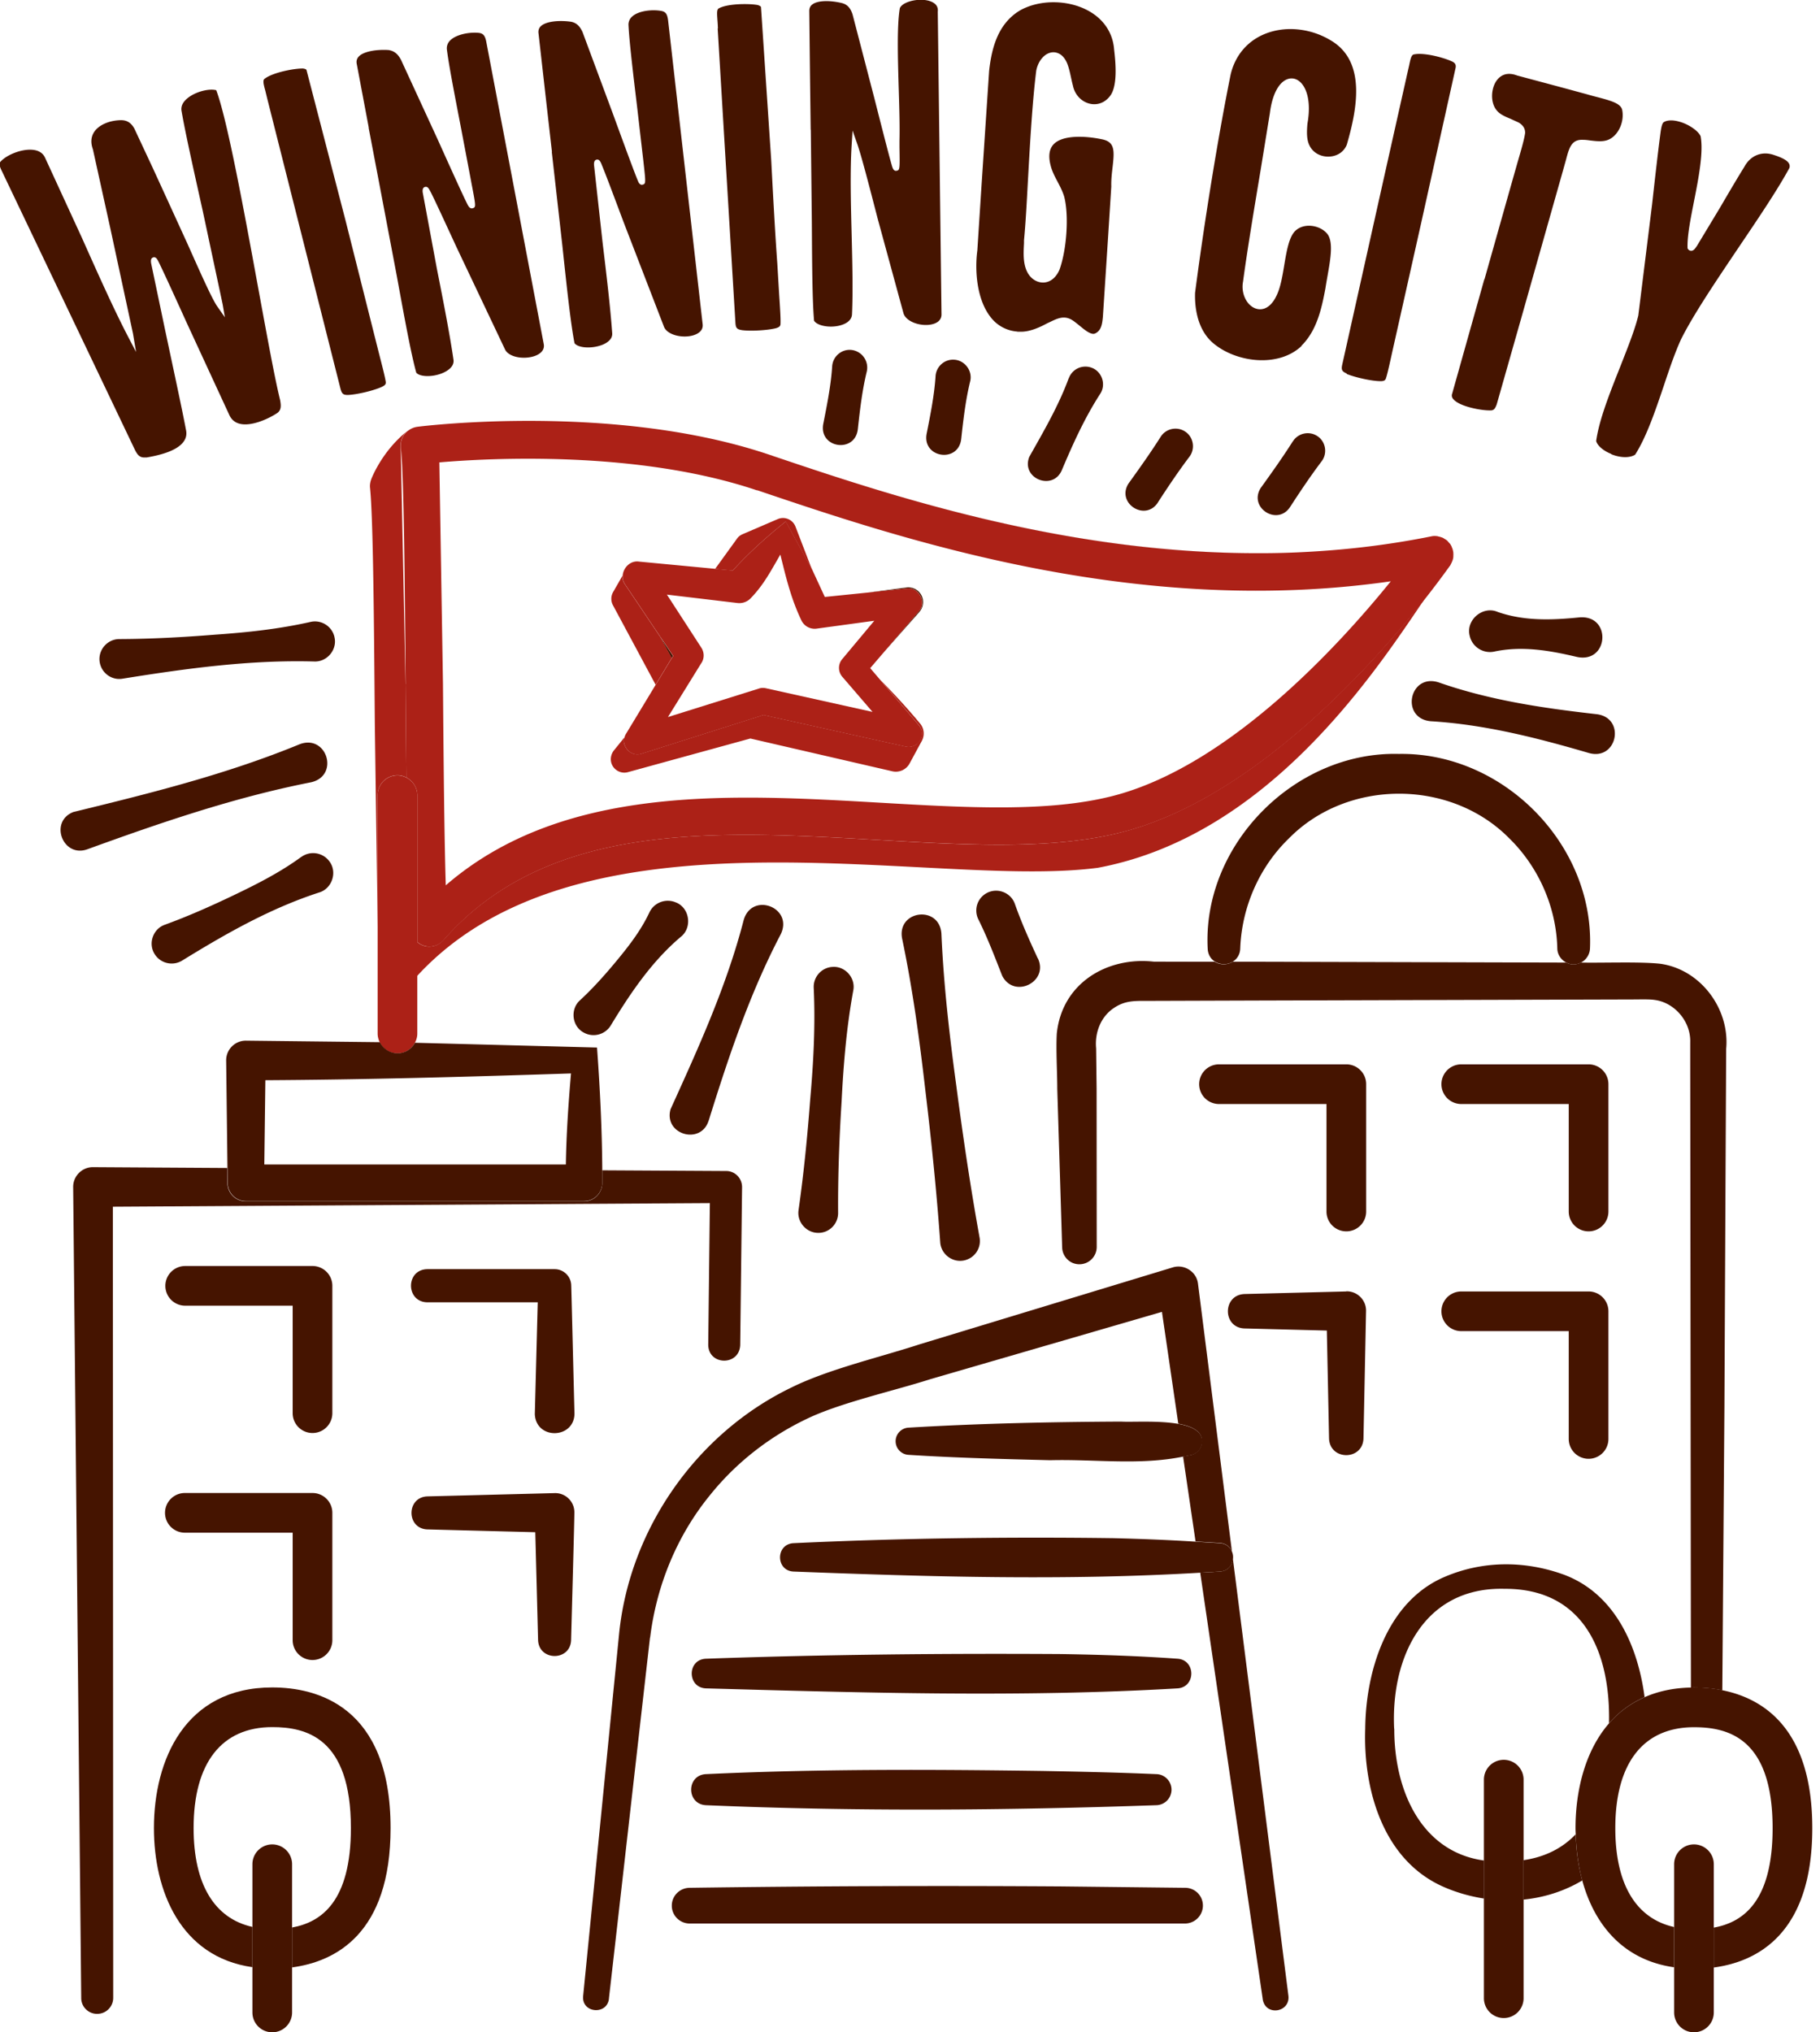 <svg xmlns="http://www.w3.org/2000/svg" width="326" height="364" fill="none" xmlns:v="https://vecta.io/nano"><g clip-path="url(#A)"><g fill="#451400"><path d="M26.024 81.938h.23c1.275-.23 5.309-.899 6.668-2.885.439-.627.564-1.317.376-2.132-.648-3.47-2.258-10.911-3.658-17.496l-2.571-12.27c-.042-.334-.125-.878.355-1.045s.753.334.899.627c.648 1.254 2.78 5.915 5.226 11.308l7.525 16.283c.376.815.961 1.317 1.777 1.547 2.111.585 5.267-.857 6.877-1.944.627-.523.648-1.191.439-2.299-.941-3.804-2.32-11.371-3.93-20.108-2.592-14.151-5.539-30.142-7.504-35.367-1.212-.334-3.679.209-5.184 1.463-.585.481-1.233 1.275-1.024 2.299.669 3.888 2.258 10.974 3.783 17.83l3.574 16.764.397 2.32-1.359-1.944c-.961-1.359-3.177-6.375-5.351-11.246l-3.554-7.776-2.655-5.79-3.303-7.065c-.606-1.066-1.38-1.547-2.592-1.484-2.007.084-3.762.878-4.578 2.069-.585.878-.69 1.923-.251 3.135l3.094 14.026 4.097 19.022.543 3.261-1.526-2.926c-2.55-4.912-5.393-11.287-8.152-17.475L8.087 28.28c-.376-.836-1.087-1.317-2.174-1.442-2.153-.23-4.975 1.024-5.936 2.258-.125.418 0 .794.314 1.463l.063.125 23.787 49.832c.502 1.024.92 1.463 1.839 1.421h.042zm21.865-64.191l4.828 19.126 8.278 32.775c.251.878.46 1.129 1.442 1.087 1.63-.084 4.64-.815 5.999-1.463l.188-.105c.418-.23.481-.418.481-.69-.105-.857-.606-2.78-1.233-5.226l-1.401-5.56-4.557-18.123L54.891 12.5c-.105-.104-.272-.188-.648-.23h-.063c-1.589 0-5.456.732-6.856 1.902-.251.293-.125.899.209 2.111l.355 1.463zm18.143 5.142l1.86 9.761 3.177 16.743c1.359 7.421 2.529 13.859 3.491 17.349.606.752 2.759.836 4.536.146.711-.272 2.341-1.066 2.132-2.466-.69-4.703-1.84-10.577-2.968-16.262l-2.55-13.733c-.021-.272-.063-.794.397-.941.481-.146.711.293.962.773l.084.146c.815 1.609 2.592 5.476 4.661 9.95l8.675 18.29c.773 1.421 3.491 1.756 5.309 1.108.711-.251 1.86-.899 1.589-2.174L87.102 7.483c-.209-1.087-.543-1.484-1.296-1.589-1.714-.188-4.118.272-5.184 1.359a1.95 1.95 0 0 0-.564 1.693c.376 2.989 1.568 9.03 2.592 14.36l1.609 8.487.23 1.233c.752 3.909.773 4.076.209 4.264-.481.167-.752-.313-.857-.481-.606-1.108-2.947-6.292-5.414-11.768l-6.605-14.339c-.523-.962-1.087-1.463-1.902-1.672l-.251-.063c-1.965-.146-4.578.167-5.476 1.233-.314.376-.397.815-.272 1.359l2.132 11.308-.021.021zm32.797 4.263L100.731 44c.794 7.462 1.484 13.921 2.174 17.454.543.794 2.654 1.024 4.473.481.731-.209 2.404-.878 2.278-2.278-.334-4.724-1.045-10.619-1.735-16.346l-1.526-13.817c0-.272 0-.794.46-.899.502-.105.69.355.899.836l.063.167c.689 1.651 2.174 5.623 3.888 10.201l7.253 18.792c.669 1.463 3.323 2.007 5.163 1.484.731-.209 1.902-.753 1.735-2.028l-6.187-54.41c-.147-1.108-.419-1.505-1.171-1.672-1.672-.314-4.097-.042-5.226.962a1.92 1.92 0 0 0-.69 1.651c.147 2.989.878 9.072 1.526 14.465l.983 8.507.146 1.254c.439 3.93.46 4.097-.104 4.264-.481.146-.732-.355-.816-.544-.501-1.15-2.362-6.187-4.494-12.04l-5.476-14.736c-.46-1.003-.983-1.526-1.756-1.777l-.23-.063c-1.944-.293-4.536-.167-5.518.815-.334.334-.46.773-.376 1.317l1.275 11.287 1.129 9.929-.042-.104zm29.723-22.051l1.129 18.813 2.048 33.904c.063.899.23 1.17 1.192 1.317 1.588.209 4.661.021 6.083-.355l.188-.063c.439-.167.543-.314.606-.585.063-.857-.063-2.822-.23-5.309l-.335-5.623c-.334-4.473-.71-11.246-1.086-18.436l-1.84-27.529c-.084-.105-.23-.23-.585-.334-.544-.105-1.401-.167-2.341-.167-1.693 0-3.679.209-4.682.794-.314.251-.272.857-.189 2.09a27.34 27.34 0 0 1 .084 1.484h-.042zm16.68 18.164l.188 16.764c.042 7.42.084 13.859.397 17.412.523.857 2.551 1.296 4.348.92.711-.146 2.362-.627 2.446-2.048.188-4.076.063-9.218-.063-14.214-.146-5.644-.292-11.496 0-16.116l.167-2.592.857 2.446c.774 2.237 2.174 7.671 3.658 13.399l4.62 16.931c.522 1.505 3.052 2.299 4.87 1.965.732-.125 1.944-.544 1.923-1.839l-.669-54.201c.147-1.233-.815-1.735-1.651-1.965-1.944-.502-4.682.209-5.142 1.338-.544 3.156-.355 9.323-.188 14.778.104 3.365.188 6.563.125 8.946v1.191c.063 3.951.063 4.097-.522 4.201-.502.105-.669-.439-.753-.627-.376-1.171-1.756-6.584-3.219-12.333l-3.909-15.029c-.334-1.024-.794-1.61-1.546-1.923l-.23-.084c-1.861-.481-4.411-.627-5.477.251-.376.293-.522.711-.502 1.254l.126 11.246.125 9.887.021.042zm37.02 36.141h.355c1.777.104 3.7-.815 4.975-1.505l.543-.251c.774-.376 1.589-.773 2.425-.773.439 0 .878.105 1.338.355.439.251.92.648 1.442 1.066.962.794 2.132 1.777 2.843 1.421 1.066-.502 1.254-1.609 1.379-2.989l.92-14.13.585-9.197c-.041-1.171.105-2.383.23-3.47.335-2.905.418-4.452-1.755-4.954-3.199-.69-7.212-.815-8.801.857-.794.836-.982 2.111-.543 3.804.251 1.024.732 1.944 1.233 2.885.439.836.899 1.714 1.192 2.675.878 3.324.48 9.448-.836 13.106-.586 1.338-1.505 2.132-2.613 2.278-1.024.126-2.07-.334-2.78-1.254-1.192-1.589-1.066-3.804-.962-5.769v-.523c.272-2.843.481-6.563.69-10.493.376-6.689.794-14.256 1.505-19.92.376-1.86 1.609-3.198 2.989-3.261.564-.021 2.007.167 2.738 2.529.209.627.356 1.338.502 2.007.105.481.209.961.334 1.421.335 1.693 1.589 2.968 3.157 3.282 1.442.272 2.78-.334 3.637-1.61 1.17-1.819.899-5.518.585-8.152-.23-2.968-1.881-5.435-4.661-6.94-3.616-1.965-8.633-2.007-12.145-.063-4.159 2.446-5.163 7.107-5.581 10.869l-1.358 20.464-.753 11.685c-.481 3.553-.125 8.8 2.404 11.977a6.59 6.59 0 0 0 4.745 2.55l.042.021zm50.876 2.508c2.718-2.697 3.596-6.563 4.285-10.284.105-.69.23-1.401.356-2.111.564-3.198 1.17-6.501-.209-7.839-1.296-1.359-3.972-1.798-5.519-.355-1.149 1.066-1.588 3.658-2.006 6.166-.335 2.027-.69 4.139-1.443 5.581l-.146.293c-1.338 2.383-2.926 2.111-3.553 1.881-1.631-.585-2.634-2.759-2.237-4.808.753-5.623 2.028-13.273 3.156-20.025l1.652-10.159c.397-3.219 1.526-5.414 3.052-6.041.773-.314 1.588-.188 2.257.376 1.171.941 2.153 3.407 1.421 7.525-.125 1.38-.188 2.843.356 3.93.606 1.275 1.944 2.048 3.47 2.007 1.484-.042 2.696-.836 3.219-2.132 1.86-6.396 3.302-14.297-2.132-18.206a14.07 14.07 0 0 0-7.944-2.508c-1.484 0-2.968.251-4.347.773-3.261 1.233-5.539 3.846-6.376 7.337-2.215 10.953-4.661 25.961-6.375 39.109-.084 2.216.23 6.396 3.135 8.946 4.077 3.553 11.748 4.557 15.928.606v-.063zm8.089 5.059c1.505.627 4.536 1.296 6.041 1.296h.209c.481-.042.627-.167.753-.418.292-.815.71-2.759 1.254-5.226l1.254-5.581 3.846-17.161 6.167-27.78c.062-.502-.063-.753-.502-1.024-1.15-.585-4.013-1.421-5.999-1.421a5.23 5.23 0 0 0-1.066.105c-.376.167-.523.752-.774 1.986l-.334 1.463-4.264 19.022-7.379 33.068c-.188.878-.104 1.212.794 1.589v.084zm24.666-16.994l-5.769 20.526a.91.91 0 0 0 .188.962c1.108 1.401 5.414 2.153 6.898 2.028.418-.084.627-.335.899-1.087l4.41-15.51 3.825-13.524 3.596-12.709.585-2.09c.564-2.132.982-3.658 3.094-3.532.418 0 .857.063 1.296.125 1.296.146 2.529.293 3.574-.335 1.568-.92 2.487-3.198 2.09-5.142-.251-1.171-1.986-1.651-4.619-2.341a39.04 39.04 0 0 1-1.61-.439l-4.306-1.17-8.277-2.216c-.544-.209-1.024-.293-1.442-.293-1.255 0-1.986.794-2.362 1.38-.941 1.505-1.025 4.097.397 5.435.585.564 1.421.899 2.215 1.233l1.422.648.209.125c.69.481 1.003 1.045.982 1.777-.146 1.087-.648 2.843-1.359 5.268l-1.4 4.933-4.515 15.991-.021-.042zm22.721 31.374c1.672.669 3.323.69 4.285.084 2.069-3.261 3.637-7.922 5.163-12.437 1.003-3.01 1.965-5.832 3.052-8.215 2.215-4.452 6.375-10.598 10.367-16.534 3.575-5.288 6.94-10.284 9.051-14.172.272-.899-.564-1.609-2.78-2.32-2.132-.752-4.201.084-5.288 2.111-1.171 1.881-2.801 4.64-4.348 7.295l-4.16 6.898c-.083.105-.125.167-.167.23-.188.272-.439.627-.857.627a.68.68 0 0 1-.564-.313l-.084-.125v-.146c-.063-2.069.523-5.058 1.15-8.236.815-4.139 1.735-8.821 1.191-11.706-.439-.982-2.216-2.216-4.013-2.655-1.15-.293-2.132-.209-2.676.209-.251.335-.355.92-.46 1.568-.439 3.261-.982 8.048-1.546 13.127l-2.467 19.878-.063.251c-.648 2.55-1.902 5.665-3.198 8.967-1.839 4.64-3.762 9.448-4.285 13.252.209.815 1.275 1.756 2.718 2.32l-.021.042zm-150.855.084c20.84 7.044 52.633 17.809 88.084 17.642-35.451.146-67.244-10.598-88.084-17.642zM73.055 77.11s-.042.042-.084.063l.188-.125c-.042.021-.063.042-.105.063zm186.912 20.715s-.063-.084-.105-.125c.084.125.126.272.188.397-.041-.084-.041-.188-.083-.272zm48.536 204.889l.377-50.794.313-64.067c.669-7.169-4.598-14.255-11.831-15.238-3.72-.397-10.346-.125-14.193-.209-.418.209-.878.335-1.379.335-.46 0-.857-.147-1.254-.335l-54.87-.146h-4.829a3.19 3.19 0 0 1-3.281 0c-5.163 0-10.891-.021-10.891-.021-8.382-.92-16.45 3.867-17.37 12.876-.167 2.864.084 7.002.084 9.887l.878 28.469c.063 1.631 1.4 2.969 3.073 2.969a3.1 3.1 0 0 0 3.114-3.073l-.021-28.47-.084-7.127c-.271-2.78.816-5.686 3.22-7.254 2.236-1.505 4.18-1.212 7.148-1.254l18.98-.062 66.45-.189c1.546 0 3.344-.062 4.243.084 3.637.481 6.501 3.93 6.375 7.588v3.553l.126 112.039c.188 0 .355-.021.522-.021 1.547 0 3.282.125 5.1.481v-.021zm-181.351-87.25l-.293 25.376c.021 3.763 5.581 3.847 5.728.063l.334-28.281c0-1.589-1.254-2.885-2.843-2.885l-22.198-.125v2.278c0 1.819-1.464 3.282-3.282 3.282H44.022a3.29 3.29 0 0 1-3.282-3.282l-.042-2.696-24.101-.147c-1.944.021-3.512 1.631-3.491 3.575l1.442 145.253c0 1.567 1.296 2.843 2.864 2.822 1.589 0 2.864-1.275 2.864-2.864l-.063-141.7 106.938-.648v-.021zm91.428 66.012l-3.595.209 11.162 76.127.042.314c.522 3.031 4.891 2.32 4.598-.627l-9.949-78.302c-.105 1.108-.836 2.153-2.279 2.279h.021z"/><path d="M116.449 293.327c1.129-9.26 4.766-18.227 10.681-25.48 4.661-5.832 10.661-10.514 17.37-13.712 5.832-2.843 15.677-5.038 22.053-7.086l41.575-12.082 2.927 20.025c2.717.501 4.724 1.567 4.138 3.867-.251.836-.919 1.442-1.693 1.693-.522.125-1.066.209-1.588.313l2.236 15.218 4.411.271c1.107.105 1.797.753 2.111 1.568l-6.083-47.993c-.251-2.153-2.466-3.574-4.536-2.926l-45.338 13.775c-6.877 2.257-16.325 4.452-22.909 7.713-17.036 8.194-29.055 25.418-30.915 44.188l-1.756 17.684-4.682 47.157c-.272 3.072 4.264 3.428 4.619.501l.021-.251c.063-.48 5.33-46.843 5.33-46.843l2.007-17.642.021.042zM59.53 230.306a3.55 3.55 0 0 0-3.553-3.554H33.172a3.553 3.553 0 1 0 0 7.107h19.251v19.252a3.553 3.553 0 1 0 7.107 0v-22.805zm17.036 2.947h19.753l-.522 20.025c.209 4.682 7.148 4.473 7.107-.188-.021-.063-.565-22.826-.586-22.889-.041-1.588-1.358-2.884-2.968-2.884H76.545c-3.909.063-3.888 5.874 0 5.936h.021zM55.977 297.32a3.55 3.55 0 0 0 3.553-3.553v-22.805a3.55 3.55 0 0 0-3.553-3.553H33.172a3.554 3.554 0 1 0 0 7.107h19.251v19.251a3.55 3.55 0 0 0 3.553 3.553zm43.374-29.891l-22.805.585c-3.783.147-3.783 5.77 0 5.916l19.335.502.502 19.335c.167 3.783 5.769 3.783 5.915 0 0-.209.627-22.784.585-22.973a3.43 3.43 0 0 0-3.553-3.365h.021zm141.803-46.884a3.55 3.55 0 0 0 3.554-3.554v-22.805a3.55 3.55 0 0 0-3.554-3.553h-22.805a3.553 3.553 0 1 0 0 7.107h19.252v19.251a3.55 3.55 0 0 0 3.553 3.554zm43.395 0a3.55 3.55 0 0 0 3.553-3.554v-22.805a3.55 3.55 0 0 0-3.553-3.553h-22.805a3.553 3.553 0 1 0 0 7.107h19.251v19.251a3.55 3.55 0 0 0 3.554 3.554zm-43.394 10.765l-18.248.46c-3.951.167-3.951 6.02 0 6.166l14.757.377.397 19.335c.147 3.971 6.02 3.971 6.167 0l.459-22.805c.063-1.965-1.567-3.616-3.553-3.554l.021.021zm20.589 7.106h19.251v19.252a3.554 3.554 0 1 0 7.107 0v-22.805a3.55 3.55 0 0 0-3.553-3.553h-22.805a3.553 3.553 0 1 0 0 7.106zm-40.886-66.198c.711-.46 1.254-1.234 1.296-2.342.272-7.441 3.449-14.611 8.696-19.69 10.472-10.681 28.95-10.702 39.464-.063 5.247 5.122 8.466 12.312 8.633 19.774.021 1.087.69 2.028 1.609 2.509.377.188.795.334 1.255.334.501 0 .961-.125 1.379-.334.92-.481 1.568-1.422 1.61-2.53.773-18.624-15.552-35.158-34.239-34.844-18.603-.481-35.179 16.22-34.239 34.844.042 1.108.565 1.882 1.275 2.342.983.606 2.3.627 3.282 0h-.021zm-118.749 22.136l-.063.815c0-.126.042-.377.063-.815z"/><path d="M215.235 258.901c.585-2.299-1.421-3.365-4.139-3.867-3.616-.648-8.465-.292-10.263-.418-12.73.063-25.418.335-38.126 1.087a2.45 2.45 0 0 0-2.279 2.279 2.45 2.45 0 0 0 2.279 2.591c8.465.544 16.952.753 25.417.962 7.985-.209 15.949.962 23.829-.648.523-.104 1.066-.188 1.589-.314.773-.25 1.442-.857 1.693-1.693v.021zm3.345 17.495l-4.411-.272c-4.912-.313-9.803-.501-14.715-.627-19.126-.251-38.252 0-57.357.899-3.177.209-3.157 4.891 0 5.079 24.268.941 48.619 1.652 72.888.209l3.595-.209c1.442-.125 2.174-1.17 2.278-2.278.042-.418 0-.836-.167-1.233-.314-.816-1.003-1.464-2.111-1.568zM126.399 302.4c28.177.774 56.396 1.651 84.552 0 3.26-.251 3.24-5.058 0-5.309-7.045-.502-14.089-.732-21.133-.836-21.133-.126-42.286.083-63.398.836-3.365.167-3.344 5.142 0 5.309h-.021zm-.001 20.923c26.923 1.149 53.867.94 80.789 0a2.79 2.79 0 0 0 2.655-2.655c.063-1.526-1.129-2.843-2.655-2.905-6.73-.293-13.461-.439-20.192-.565-20.192-.292-40.405-.376-60.597.565-3.47.23-3.449 5.33 0 5.56zm85.932 14.799l-22.22-.251a3217.47 3217.47 0 0 0-66.638.251c-1.714.042-3.114 1.421-3.135 3.135-.042 1.777 1.379 3.219 3.135 3.261h88.858a3.23 3.23 0 0 0 3.135-3.135c.042-1.777-1.359-3.24-3.135-3.261zm60.576-4.954v7.065c3.7-.376 7.295-1.505 10.514-3.428-.731-2.675-1.108-5.497-1.17-8.277-2.279 2.383-5.33 4.055-9.344 4.64zm-23.181-23.515c-.627-12.751 5.288-25.46 19.774-25.084 14.339-.062 19.001 11.622 18.708 24.101 1.693-1.965 3.825-3.574 6.375-4.703-1.212-9.155-5.288-18.457-14.381-21.906-6.981-2.55-14.465-2.571-21.3.313-10.535 4.39-14.276 17.015-14.36 27.258-.376 10.785 3.136 23.452 13.9 28.26 2.342 1.045 4.829 1.756 7.379 2.153v-6.814c-11.099-1.505-16.095-12.333-16.074-23.599l-.021.021z"/><path d="M272.906 318.808a3.554 3.554 0 1 0-7.107 0v39.025a3.554 3.554 0 1 0 7.107 0v-39.025zm35.597-16.095c-1.797-.356-3.553-.481-5.1-.481l-.523.021c-3.198.063-5.936.69-8.319 1.735-2.55 1.129-4.682 2.738-6.375 4.703-4.244 4.912-5.978 11.956-5.978 18.75 0 .376.02.731.041 1.107.084 2.801.439 5.602 1.171 8.278 2.111 7.713 7.17 14.214 16.45 15.531v-7.212c-6.835-1.526-10.535-7.671-10.535-17.704 0-11.664 5.017-18.081 14.089-18.081 6.062 0 14.088 1.881 14.088 18.081 0 13.168-5.309 16.868-10.535 17.809v7.148c7.797-1.045 17.642-6.061 17.642-24.957 0-17.663-8.612-23.202-16.116-24.707v-.021z"/><use href="#B"/><path d="M48.766 302.232c-15.635 0-21.195 13.022-21.195 25.188 0 11.204 4.724 23.076 17.642 24.916v-7.212c-6.835-1.526-10.535-7.671-10.535-17.704 0-11.664 5.017-18.081 14.088-18.081 6.062 0 14.088 1.881 14.088 18.081 0 13.168-5.309 16.868-10.535 17.809v7.149c7.797-1.046 17.642-6.062 17.642-24.958 0-21.927-13.294-25.188-21.195-25.188z"/><path d="M52.319 333.9a3.553 3.553 0 1 0-7.107 0v26.547a3.553 3.553 0 1 0 7.107 0V333.9zm90.718-117.16c-.313 2.132 1.401 4.097 3.554 4.076 1.964 0 3.553-1.609 3.532-3.595-.042-6.668.209-13.315.627-19.962.335-6.647.878-13.273 2.091-19.858.438-2.215-1.422-4.368-3.679-4.222-1.965.084-3.491 1.756-3.408 3.742.314 6.688-.041 13.335-.627 19.962-.501 6.626-1.149 13.252-2.09 19.857zm48.39-148.993c-1.818 4.954-4.494 9.511-7.065 14.088-1.505 3.867 4.202 6.166 5.832 2.383 1.986-4.703 4.076-9.343 6.856-13.65 1.129-1.672.355-4.055-1.568-4.724a3.16 3.16 0 0 0-4.034 1.902h-.021zm15.949 22.281c1.818-2.801 3.678-5.581 5.685-8.236 1.087-1.442.711-3.574-.836-4.536-1.463-.92-3.407-.481-4.327.982-1.818 2.864-3.783 5.623-5.769 8.382-2.195 3.491 2.947 6.835 5.247 3.428v-.021zm24.205-10.995c-1.818 2.864-3.783 5.623-5.769 8.382-2.195 3.491 2.947 6.835 5.247 3.428 1.818-2.801 3.679-5.581 5.685-8.236 1.087-1.442.711-3.574-.836-4.536-1.463-.92-3.407-.481-4.327.982v-.021zm-64.004-11.642c-.23 3.47-.92 6.856-1.589 10.263-.857 4.369 5.686 5.372 6.188.962.376-3.449.773-6.898 1.588-10.263.502-1.881-.919-3.825-2.863-3.93-1.735-.105-3.219 1.233-3.324 2.968zm-18.52-1.757c-.229 3.47-.919 6.856-1.588 10.263-.857 4.369 5.685 5.372 6.187.962.376-3.449.773-6.898 1.589-10.263a3.18 3.18 0 0 0-2.864-3.93c-1.735-.105-3.219 1.233-3.324 2.968zm19.565 101.546c-.397-5.101-7.943-4.139-7.044.877 1.881 8.968 3.115 18.039 4.16 27.132 1.087 9.072 2.027 18.186 2.675 27.32.147 2.09 2.112 3.637 4.181 3.261 1.944-.356 3.219-2.195 2.864-4.139-1.631-9.009-2.969-18.06-4.16-27.132-1.233-9.071-2.278-18.164-2.676-27.319zm87.666-38.001c9.699.585 19.084 2.989 28.365 5.706 5.038 1.359 6.563-6.271 1.4-6.961-9.615-1.087-19.188-2.487-28.365-5.706-5.267-1.672-6.897 6.48-1.4 6.961zm11.475-12.5c4.954-1.024 9.846-.167 14.695.982 5.706 1.213 6.271-7.525.481-7.086-4.954.502-9.929.69-14.695-.982-2.675-1.15-5.769 1.505-4.975 4.348.481 2.006 2.509 3.219 4.494 2.738zM53.95 153.488c-3.721 2.718-7.776 4.787-11.873 6.752s-8.257 3.825-12.563 5.393c-2.132.752-3.031 3.407-1.777 5.309 1.066 1.652 3.282 2.132 4.954 1.066 7.776-4.786 15.698-9.301 24.435-12.144 2.341-.669 3.344-3.637 1.881-5.581a3.61 3.61 0 0 0-5.038-.795h-.021zm-38.294-1.379c13.127-4.766 26.337-9.302 40.07-11.998 5.121-1.171 2.843-8.654-2.048-6.815-13.106 5.393-26.818 8.8-40.551 12.145-4.369 1.735-1.86 8.256 2.529 6.668zm44.251-38.022c-.439-1.923-2.362-3.135-4.285-2.696-5.644 1.275-11.329 1.881-17.057 2.278-5.706.46-11.434.773-17.182.794-2.195 0-3.909 2.028-3.512 4.202.355 1.944 2.195 3.24 4.139 2.884 11.35-1.818 22.721-3.386 34.239-3.072 2.32.125 4.201-2.112 3.658-4.369v-.021zm67.035 86.621c3.554-11.412 7.337-22.742 12.897-33.36 2.341-4.808-5.142-7.672-6.626-2.571-3.052 11.81-8.089 22.846-13.106 33.904-1.254 4.536 5.456 6.48 6.835 2.006v.021zm58.946-29.055c-1.484-3.198-2.926-6.417-4.097-9.74-.689-2.007-3.051-2.969-4.954-2.007a3.55 3.55 0 0 0-1.588 4.766c1.63 3.281 2.926 6.689 4.264 10.096 2.132 4.18 8.382 1.108 6.396-3.115h-.021zm-64.714-9.97c-1.819-.857-3.993-.083-4.85 1.735-1.463 3.115-3.491 5.769-5.623 8.361s-4.347 5.101-6.835 7.4c-1.756 1.588-1.421 4.619.669 5.748a3.61 3.61 0 0 0 4.912-1.338c3.512-5.769 7.274-11.35 12.458-15.76 2.091-1.589 1.693-5.08-.71-6.146h-.021zm-.628-44.21l-2.362-3.491 2.111 3.909.251-.397v-.021zm44.021-7.985l-6.417 7.505 6.522-7.379c.48-.564.752-1.317.648-2.111-.189-1.463-1.526-2.488-2.99-2.279l-6.793.899 6.877-.731c2.195-.314 3.637 2.508 2.153 4.117v-.021z"/></g><g fill="#ac2117"><path d="M200.917 149.058c-12.5 3.177-27.675 2.32-43.728 1.379-29.034-1.672-59.05-3.407-77.779 17.956-.648.731-1.568 1.149-2.529 1.149-.334 0-.69-.042-1.024-.167-.439-.146-.815-.376-1.15-.669v6.104c21.174-23.014 59.427-21.049 90.237-19.461 12.416.648 23.139 1.192 31.688.084 29.724-5.539 48.641-33.507 57.733-46.948l.899-1.317c-9.009 11.434-30.56 35.807-54.368 41.89h.021zM71.195 138.857c.585 0 1.108.146 1.589.397l-.146-16.743-.857-42.412a3.38 3.38 0 0 1 1.108-2.843c-4.494 3.595-6.354 8.445-6.417 8.654-.167.481-.251 1.003-.188 1.505.564 5.477.711 24.247.857 42.412l.502 36.245V142.41a3.55 3.55 0 0 1 3.553-3.553z"/><path d="M72.637 122.511l.146 16.743c1.15.586 1.965 1.777 1.965 3.157v26.295c.334.293.711.523 1.15.669.334.105.669.167 1.024.167.941 0 1.881-.397 2.529-1.149 18.729-21.363 48.745-19.628 77.779-17.956 16.054.92 31.229 1.798 43.729-1.379 23.808-6.062 45.338-30.456 54.368-41.889 2.613-3.324 4.18-5.561 4.452-5.916a.74.74 0 0 0 .084-.188c.083-.125.146-.272.209-.418.083-.188.146-.355.188-.544a1.58 1.58 0 0 0 .063-.438c0-.188.02-.397 0-.585 0-.146-.021-.293-.063-.439a2.78 2.78 0 0 0-.188-.585c-.063-.146-.105-.272-.188-.397-.042-.063-.042-.126-.084-.167-.084-.125-.188-.209-.272-.314-.104-.105-.188-.23-.292-.334-.147-.125-.314-.23-.502-.334-.125-.084-.23-.167-.355-.209-.209-.084-.418-.146-.627-.188-.126-.021-.23-.084-.356-.084-.334-.042-.69-.042-1.045.042-7.379 1.484-14.715 2.362-21.906 2.759a148.27 148.27 0 0 1-8.57.251c-35.451.146-67.244-10.598-88.084-17.642-27.466-9.281-61.6-5.184-63.043-4.996-.272.042-.543.105-.794.209-.063.021-.125.063-.188.084-.209.084-.376.209-.564.335l-.188.125c-.042.021-.063.063-.105.084a3.38 3.38 0 0 0-1.108 2.843c.564 5.476.711 24.268.857 42.411l-.021-.021zm62.959-34.719c25.71 8.696 67.767 22.909 113.523 16.325-9.051 11.204-28.951 33.131-49.853 38.461-11.497 2.926-26.15 2.09-41.68 1.191-26.777-1.547-56.835-3.281-77.738 14.799-.272-8.695-.397-22.554-.502-36.078l-.648-39.673c9.009-.773 35.576-2.195 56.918 5.017l-.021-.042z"/><path d="M71.195 188.668c1.359 0 2.529-.773 3.115-1.881.272-.502.439-1.066.439-1.672v-42.684c0-1.379-.794-2.571-1.965-3.156-.481-.251-1.024-.397-1.589-.397a3.55 3.55 0 0 0-3.553 3.553v42.684c0 .564.146 1.087.376 1.567.585 1.171 1.777 1.986 3.177 1.986zm93.122-55.477a2.43 2.43 0 0 1-2.07.523l-25.48-5.665-21.864 6.94c-1.798.627-3.491-1.171-3.115-2.843l-1.839 2.278c-.46.586-.669 1.401-.46 2.174.355 1.296 1.714 2.07 3.01 1.693l21.906-6.02 25.439 5.874c1.191.272 2.487-.272 3.093-1.421l2.174-4.014a2.79 2.79 0 0 0-.355-3.177c-2.258-2.717-4.578-5.225-7.065-7.755l6.856 8.048c.857 1.003.731 2.487-.251 3.344l.021.021zm-46.112-19.209l-6.25-9.302c-.355-.501-.48-1.045-.439-1.588l-1.714 2.989a2.42 2.42 0 0 0-.02 2.299l7.65 14.256 2.884-4.766-2.111-3.909v.021zm22.532-20.567l4.704 8.591-2.948-7.672c-.48-1.275-1.944-1.902-3.177-1.359-.021 0-6.313 2.717-6.333 2.717-.377.167-.711.418-.962.773l-3.93 5.435 3.157.293c2.842-3.157 6.291-6.229 9.489-8.779z"/><path d="M111.788 132.169c-.355 1.672 1.338 3.469 3.114 2.842l21.865-6.939 25.48 5.664c.69.147 1.484 0 2.069-.522a2.36 2.36 0 0 0 .251-3.345l-6.856-8.047-1.839-2.153 2.278-2.655 6.417-7.504c1.463-1.609.021-4.41-2.153-4.118l-6.877.732-7.796.794-2.279-4.933-4.703-8.591c-3.198 2.55-6.647 5.623-9.49 8.779l-3.156-.292-13.65-1.296c-1.546-.23-2.821 1.087-2.926 2.508-.042.543.084 1.087.439 1.589l6.25 9.301 2.362 3.491c-.084.125-.167.272-.251.397l-2.885 4.766-5.309 8.779c-.146.23-.251.481-.292.732l-.063.021zm13.879-13.462c.502-.794.502-1.86-.042-2.696l-6.166-9.511 12.646 1.505a2.82 2.82 0 0 0 2.383-.878c2.32-2.404 3.575-4.849 5.289-7.797 1.045 4.244 1.902 7.839 3.741 11.727.481 1.066 1.61 1.714 2.822 1.526l10.263-1.401-5.748 6.877c-.752.878-.773 2.216 0 3.136l5.435 6.312-19.126-4.243c-.397-.084-.815-.084-1.234.063l-16.283 5.1 5.999-9.699.021-.021z"/></g><path d="M44.021 215.131h60.576c1.819 0 3.282-1.464 3.282-3.282v-2.279c-.042-7.357-.418-14.861-.941-21.947l-32.608-.857c-.606 1.107-1.756 1.881-3.115 1.881s-2.592-.815-3.177-1.986l-23.975-.272c-1.965-.021-3.574 1.589-3.553 3.554l.23 19.209a259.97 259.97 0 0 0 .042 2.697 3.29 3.29 0 0 0 3.282 3.282h-.042zm3.512-21.656c18.164-.104 36.204-.606 54.744-1.212-.481 5.644-.836 10.932-.92 16.304H47.345l.188-15.113v.021z" fill="#451400"/></g><defs><clipPath id="A"><path fill="#fff" d="M0 0h326v364H0z"/></clipPath><path id="B" d="M306.977 333.9a3.55 3.55 0 1 0-7.107 0v26.547a3.55 3.55 0 1 0 7.107 0V333.9z"/></defs></svg>
